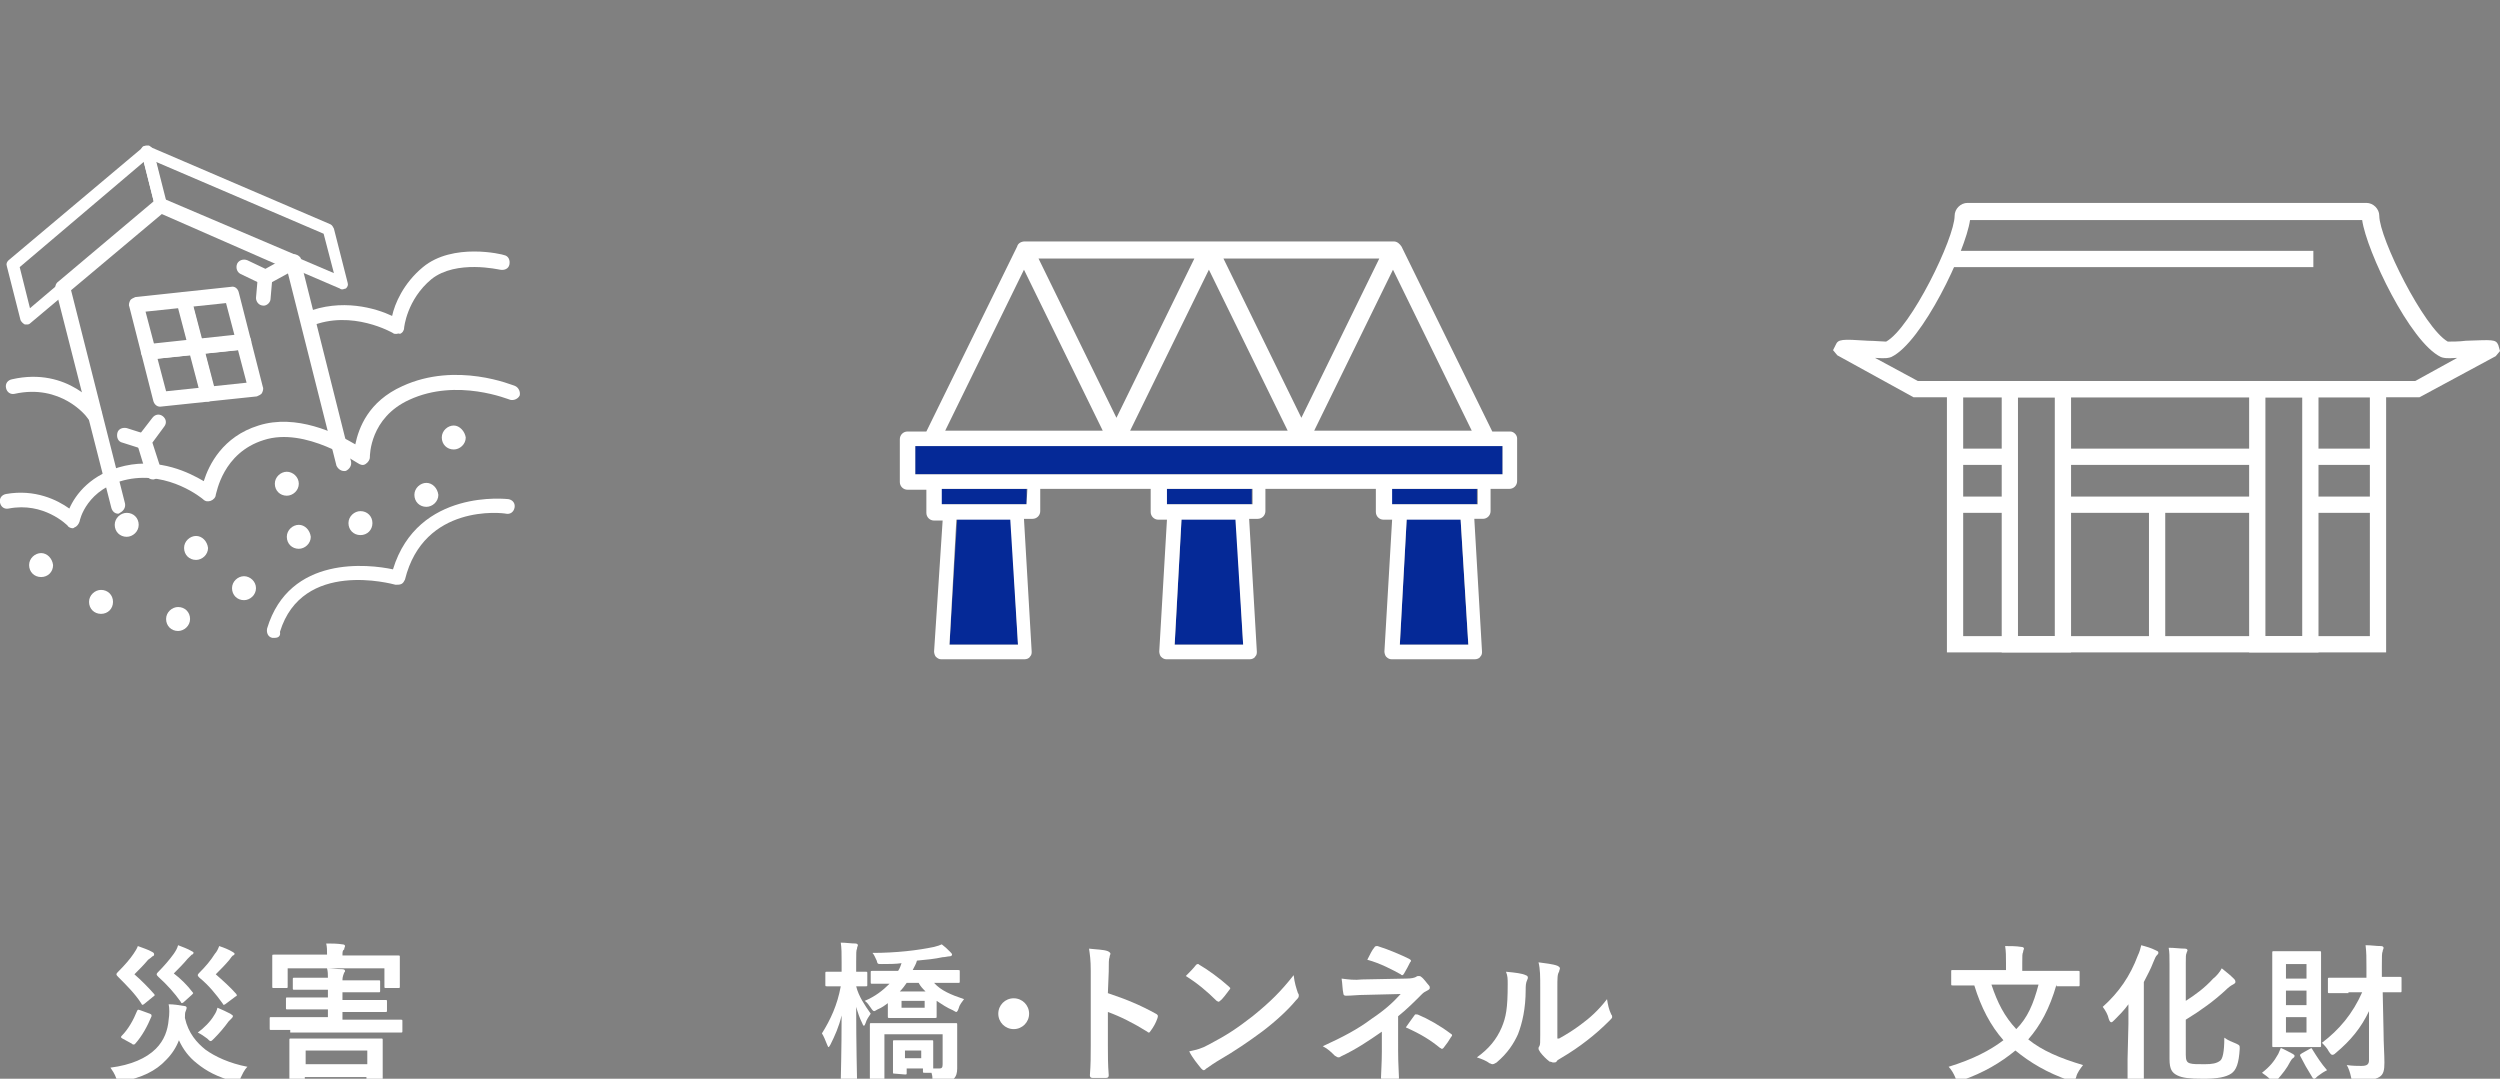 <?xml version="1.0" encoding="utf-8"?>
<!-- Generator: Adobe Illustrator 26.0.3, SVG Export Plug-In . SVG Version: 6.00 Build 0)  -->
<svg version="1.1" xmlns="http://www.w3.org/2000/svg" xmlns:xlink="http://www.w3.org/1999/xlink" x="0px" y="0px"
	 viewBox="0 0 292 126" style="enable-background:new 0 0 292 126;" xml:space="preserve">
<rect x="0" y="0" width="292" height="126" fill="#808080" stroke="none"/>
<style type="text/css">
	.st0{fill:#FFFFFF;}
	.st1{fill:#052997;}
</style>
<g id="レイヤー_1">
	<g>
		<g>
			<g>
				<g>
					<path class="st0" d="M3.1,37.9c-0.1,0-0.1,0-0.2,0c-0.2-0.1-0.4-0.3-0.5-0.5l-1.6-6.3c-0.1-0.3,0-0.5,0.2-0.7l15.7-13.2
						c0.2-0.2,0.4-0.2,0.7-0.2c0.2,0.1,0.4,0.3,0.5,0.5l1.6,6.3c0.1,0.3,0,0.5-0.2,0.7L3.6,37.7C3.4,37.9,3.3,37.9,3.1,37.9z
						 M2.3,31.2L3.5,36L18,23.7l-1.2-4.8L2.3,31.2z"/>
					<path class="st0" d="M40,33.8c-0.1,0-0.2,0-0.3-0.1l-21.2-9.1c-0.2-0.1-0.3-0.3-0.4-0.5l-1.6-6.3c-0.1-0.3,0-0.5,0.2-0.7
						c0.2-0.1,0.5-0.1,0.7,0l21.2,9.1c0.2,0.1,0.3,0.3,0.4,0.5l1.6,6.3c0.1,0.3,0,0.5-0.2,0.7C40.3,33.7,40.1,33.8,40,33.8z
						 M19.3,23.5L39,31.9l-1.2-4.6l-19.6-8.4L19.3,23.5z"/>
					<path class="st0" d="M13.8,60c-0.4,0-0.7-0.3-0.8-0.7L6.5,33.8c-0.1-0.3,0-0.7,0.3-0.9l11.4-9.6c0.3-0.2,0.6-0.3,0.9-0.1
						l15.5,6.6c0.2,0.1,0.4,0.3,0.5,0.6L41,53.9c0.1,0.5-0.2,0.9-0.6,1.1c-0.5,0.1-0.9-0.2-1.1-0.6l-5.8-23L18.9,25L8.3,33.9
						l6.3,24.9c0.1,0.5-0.2,0.9-0.6,1.1C13.9,60,13.8,60,13.8,60z"/>
					<path class="st0" d="M17.3,42c-0.4,0-0.7-0.3-0.8-0.7l-1.4-5.5c-0.1-0.2,0-0.5,0.1-0.7c0.1-0.2,0.4-0.3,0.6-0.4l5.6-0.6
						c0.4,0,0.8,0.2,0.9,0.7l1.4,5.5c0.1,0.2,0,0.5-0.1,0.7c-0.1,0.2-0.4,0.3-0.6,0.4L17.3,42C17.4,42,17.4,42,17.3,42z M17,36.4
						l1,3.8l3.8-0.4l-1-3.8L17,36.4z"/>
					<path class="st0" d="M22.9,41.4c-0.4,0-0.7-0.3-0.8-0.7l-1.4-5.5c-0.1-0.2,0-0.5,0.1-0.7c0.1-0.2,0.4-0.3,0.6-0.4l5.6-0.6
						c0.4-0.1,0.8,0.2,0.9,0.7l1.4,5.5c0.1,0.2,0,0.5-0.1,0.7c-0.1,0.2-0.4,0.3-0.6,0.4L22.9,41.4C23,41.4,22.9,41.4,22.9,41.4z
						 M22.6,35.8l1,3.8l3.8-0.4l-1-3.8L22.6,35.8z"/>
					<path class="st0" d="M18.7,47.5c-0.4,0-0.7-0.3-0.8-0.7l-1.4-5.5c-0.1-0.2,0-0.5,0.1-0.7s0.4-0.3,0.6-0.4l5.6-0.6
						c0.4,0,0.8,0.2,0.9,0.7l1.4,5.5c0.1,0.2,0,0.5-0.1,0.7c-0.1,0.2-0.4,0.3-0.6,0.4L18.7,47.5C18.8,47.5,18.7,47.5,18.7,47.5z
						 M18.4,41.9l1,3.8l3.8-0.4l-1-3.8L18.4,41.9z"/>
					<path class="st0" d="M24.3,46.9c-0.4,0-0.7-0.3-0.8-0.7l-1.4-5.5c-0.1-0.2,0-0.5,0.1-0.7c0.1-0.2,0.4-0.3,0.6-0.4l5.6-0.6
						c0.4-0.1,0.8,0.2,0.9,0.7l1.4,5.5c0.1,0.2,0,0.5-0.1,0.7c-0.1,0.2-0.4,0.3-0.6,0.4L24.3,46.9L24.3,46.9z M24,41.3l1,3.8
						l3.8-0.4l-1-3.8L24,41.3z"/>
				</g>
			</g>
			<path class="st0" d="M31,33.3c-0.1,0-0.3,0-0.4-0.1L28.1,32c-0.4-0.2-0.6-0.7-0.4-1.2c0.2-0.4,0.7-0.6,1.2-0.4l2.1,1l2.9-1.6
				c0.4-0.2,0.9-0.1,1.2,0.3c0.2,0.4,0.1,1-0.3,1.2l-3.3,1.8C31.2,33.3,31.1,33.3,31,33.3z"/>
			<path class="st0" d="M30.8,35.7C30.7,35.7,30.7,35.7,30.8,35.7c-0.6,0-0.9-0.5-0.9-0.9l0.2-2.3c0-0.5,0.5-0.8,0.9-0.8
				c0.5,0,0.8,0.5,0.8,0.9l-0.2,2.3C31.6,35.3,31.2,35.7,30.8,35.7z"/>
			<path class="st0" d="M17.9,56c-0.4,0-0.7-0.2-0.8-0.6L16,51.8c-0.1-0.3,0-0.6,0.1-0.8l1.7-2.2c0.3-0.4,0.8-0.5,1.2-0.2
				c0.4,0.3,0.5,0.8,0.2,1.2l-1.4,1.9l1,3.1c0.1,0.5-0.1,0.9-0.6,1.1C18,56,18,56,17.9,56z"/>
			<path class="st0" d="M16.8,52.4c-0.1,0-0.2,0-0.3,0l-2.2-0.7c-0.5-0.1-0.7-0.6-0.6-1.1s0.6-0.7,1.1-0.6l2.2,0.7
				c0.5,0.1,0.7,0.6,0.6,1.1C17.5,52.2,17.1,52.4,16.8,52.4z"/>
			<path class="st0" d="M46.3,39c-0.2,0-0.3,0-0.4-0.1c0,0-4.8-2.8-9.6-0.8c-0.4,0.2-0.9,0-1.1-0.5c-0.2-0.4,0-1,0.5-1.1
				c4.2-1.7,8.2-0.5,10.1,0.4c0.3-1.4,1.3-3.8,3.6-5.7c3.5-2.9,9.3-1.5,9.5-1.4c0.5,0.1,0.7,0.6,0.6,1.1c-0.1,0.5-0.6,0.7-1.1,0.6
				c-0.1,0-5.1-1.2-8,1.1c-2.9,2.4-3.2,5.7-3.2,5.7c0,0.3-0.2,0.6-0.5,0.7C46.6,38.9,46.4,39,46.3,39z"/>
			<path class="st0" d="M10.9,49.2c-0.3,0-0.5-0.1-0.7-0.4c-0.1-0.2-3.1-4-8.5-2.8c-0.5,0.1-0.9-0.2-1-0.7c-0.1-0.5,0.2-0.9,0.7-1
				c6.6-1.5,10.1,3.3,10.3,3.5c0.3,0.4,0.2,0.9-0.2,1.2C11.3,49.1,11.1,49.2,10.9,49.2z"/>
			<path class="st0" d="M32.1,74.5c-0.1,0-0.2,0-0.3,0c-0.5-0.1-0.7-0.6-0.6-1.1c2.6-8.6,11.9-7.5,14.7-6.9
				c2.9-9.5,13.4-8.2,13.5-8.2c0.5,0.1,0.8,0.5,0.7,1c-0.1,0.5-0.5,0.8-1,0.7c-0.4-0.1-9.6-1.2-11.8,7.7c-0.1,0.2-0.2,0.4-0.4,0.5
				c-0.2,0.1-0.4,0.1-0.7,0.1c-0.4-0.1-10.9-3-13.5,5.5C32.8,74.3,32.5,74.5,32.1,74.5z"/>
			<path class="st0" d="M8.5,61.7c-0.2,0-0.5-0.1-0.6-0.3c-0.1-0.1-2.8-2.8-6.9-2c-0.5,0.1-0.9-0.2-1-0.7c-0.1-0.5,0.2-0.9,0.7-1
				c3.4-0.6,6,0.7,7.4,1.7c0.7-1.6,2.5-4.1,6.5-5c4.1-0.9,7.5,0.8,9.2,1.8c0.6-1.9,2.2-5.2,6.4-6.5c4.4-1.4,9.1,0.9,11.3,2.2
				c0.4-1.9,1.5-5,5.5-6.8c6.3-2.9,12.9-0.1,13.2,0c0.4,0.2,0.6,0.7,0.5,1.1c-0.2,0.4-0.7,0.6-1.1,0.5c-0.1,0-6.2-2.6-11.8,0
				c-4.6,2.1-4.6,6.5-4.6,6.7c0,0.3-0.2,0.6-0.5,0.8c-0.3,0.2-0.6,0.1-0.9-0.1c-0.1,0-6.1-4.3-11-2.7c-4.8,1.5-5.5,6.2-5.6,6.4
				c0,0.3-0.3,0.6-0.6,0.7c-0.3,0.1-0.6,0.1-0.9-0.2c0,0-3.9-3.3-8.8-2.3c-4.8,1-5.6,4.8-5.6,4.9c-0.1,0.3-0.3,0.6-0.6,0.7
				C8.7,61.6,8.6,61.7,8.5,61.7z"/>
			<path class="st0" d="M53,49.7c-0.7,0-1.4,0.6-1.4,1.4c0,0.8,0.6,1.4,1.4,1.4c0.7,0,1.4-0.6,1.4-1.4C54.3,50.4,53.7,49.7,53,49.7z
				"/>
			<path class="st0" d="M49.8,56.4c-0.7,0-1.4,0.6-1.4,1.4c0,0.8,0.6,1.4,1.4,1.4c0.7,0,1.4-0.6,1.4-1.4
				C51.1,57,50.5,56.4,49.8,56.4z"/>
			<path class="st0" d="M33.5,55.1c-0.7,0-1.4,0.6-1.4,1.4s0.6,1.4,1.4,1.4c0.7,0,1.4-0.6,1.4-1.4S34.2,55.1,33.5,55.1z"/>
			<path class="st0" d="M42.1,59.7c-0.7,0-1.4,0.6-1.4,1.4c0,0.8,0.6,1.4,1.4,1.4s1.4-0.6,1.4-1.4C43.5,60.3,42.9,59.7,42.1,59.7z"
				/>
			<path class="st0" d="M34.9,61.3c-0.7,0-1.4,0.6-1.4,1.4c0,0.8,0.6,1.4,1.4,1.4c0.7,0,1.4-0.6,1.4-1.4
				C36.2,61.9,35.6,61.3,34.9,61.3z"/>
			<path class="st0" d="M22.9,62.6c-0.7,0-1.4,0.6-1.4,1.4s0.6,1.4,1.4,1.4c0.7,0,1.4-0.6,1.4-1.4C24.2,63.2,23.6,62.6,22.9,62.6z"
				/>
			<path class="st0" d="M4.8,64.6c-0.7,0-1.4,0.6-1.4,1.4c0,0.8,0.6,1.4,1.4,1.4s1.4-0.6,1.4-1.4C6.1,65.2,5.5,64.6,4.8,64.6z"/>
			<path class="st0" d="M28.5,67.3c-0.7,0-1.4,0.6-1.4,1.4s0.6,1.4,1.4,1.4c0.7,0,1.4-0.6,1.4-1.4S29.2,67.3,28.5,67.3z"/>
			<path class="st0" d="M20.8,70.9c-0.7,0-1.4,0.6-1.4,1.4s0.6,1.4,1.4,1.4c0.7,0,1.4-0.6,1.4-1.4S21.6,70.9,20.8,70.9z"/>
			<path class="st0" d="M11.8,68.9c-0.7,0-1.4,0.6-1.4,1.4s0.6,1.4,1.4,1.4s1.4-0.6,1.4-1.4S12.6,68.9,11.8,68.9z"/>
			<path class="st0" d="M14.8,59.9c-0.7,0-1.4,0.6-1.4,1.4c0,0.8,0.6,1.4,1.4,1.4c0.7,0,1.4-0.6,1.4-1.4S15.6,59.9,14.8,59.9z"/>
		</g>
		<g>
			<rect x="227.6" y="29.3" class="st0" width="42.6" height="1.9"/>
			<path class="st0" d="M278.7,76.2h-51.3V44.5h51.3V76.2z M229.3,74.3h47.5V46.4h-47.5L229.3,74.3L229.3,74.3z"/>
			<rect x="228.3" y="52.4" class="st0" width="6.4" height="1.9"/>
			<rect x="240.9" y="52.4" class="st0" width="22.7" height="1.9"/>
			<rect x="269.8" y="52.4" class="st0" width="7.9" height="1.9"/>
			<rect x="228.3" y="58" class="st0" width="6.4" height="1.9"/>
			<rect x="240.9" y="58" class="st0" width="22.7" height="1.9"/>
			<rect x="269.8" y="58" class="st0" width="7.9" height="1.9"/>
			<path class="st0" d="M241.9,76.2h-8.1V44.5h8.1V76.2z M235.7,74.3h4.3V46.4h-4.3V74.3z"/>
			<path class="st0" d="M270.8,76.2h-8.1V44.5h8.1V76.2z M264.6,74.3h4.3V46.4h-4.3V74.3z"/>
			<path class="st0" d="M282.6,46.4h-59.1l-8.9-4.9l-0.5-0.6l0.3-0.6c0.3-0.7,0.7-0.7,3.8-0.5c0.7,0,1.7,0.1,2.1,0.1
				c2.9-1.6,8-12.1,8-14.7c0-0.8,0.7-1.5,1.5-1.5h46.6c0.8,0,1.5,0.7,1.5,1.5c0,2.6,5.2,13.1,8,14.7c0.4,0,1.4,0,2.1-0.1
				c3.1-0.1,3.5-0.2,3.8,0.5L292,41l-0.5,0.6L282.6,46.4z M224,44.5h58.1l4.9-2.7c-1.4,0.1-1.6,0-1.9-0.1l0,0
				c-3.6-1.7-8.7-12.4-9.2-16h-45.8c-0.5,3.6-5.6,14.3-9.2,16c-0.3,0.1-0.5,0.2-1.9,0.1L224,44.5z M275.9,25.2L275.9,25.2
				L275.9,25.2z"/>
			<rect x="251" y="59" class="st0" width="1.9" height="16.3"/>
		</g>
		<g>
			<polygon class="st1" points="118.9,75.3 110.9,75.3 111.8,60.6 118.1,60.6 			"/>
			<polygon class="st1" points="119.9,58.9 118.9,58.9 110.9,58.9 109.9,58.9 109.9,57.1 119.9,57.1 			"/>
			<polygon class="st1" points="145.2,75.3 137.2,75.3 138,60.6 144.4,60.6 			"/>
			<polygon class="st1" points="146.2,58.9 145.2,58.9 137.2,58.9 136.2,58.9 136.2,57.1 146.2,57.1 			"/>
			<polygon class="st1" points="171.5,75.3 163.5,75.3 164.3,60.6 170.6,60.6 			"/>
			<polygon class="st1" points="172.5,58.9 171.5,58.9 163.5,58.9 162.5,58.9 162.5,57.1 172.5,57.1 			"/>
			<rect x="106.9" y="52.1" class="st1" width="68.6" height="3.3"/>
			<path class="st0" d="M176.4,50.4h-2.1l-10.6-21.6l0,0c-0.2-0.3-0.5-0.6-0.9-0.6h-43.1c-0.4,0-0.8,0.2-0.9,0.6l0,0l-10.6,21.6H106
				c-0.5,0-0.9,0.4-0.9,0.9v5c0,0.5,0.4,0.9,0.9,0.9h2.2v2.7c0,0.5,0.4,0.9,0.9,0.9h1l-1,15.3c0,0.2,0.1,0.5,0.2,0.6
				c0.2,0.2,0.4,0.3,0.6,0.3h9.8c0.2,0,0.5-0.1,0.6-0.3c0.2-0.2,0.2-0.4,0.2-0.6l-0.9-15.5h1c0.5,0,0.9-0.4,0.9-0.9v-2.6h12.9v2.7
				c0,0.5,0.4,0.9,0.9,0.9h1l-0.9,15.4c0,0.2,0.1,0.5,0.2,0.6c0.2,0.2,0.4,0.3,0.6,0.3h9.8c0.2,0,0.5-0.1,0.6-0.3
				c0.2-0.2,0.2-0.4,0.2-0.6l-0.9-15.5h1c0.5,0,0.9-0.4,0.9-0.9v-2.6h12.9v2.7c0,0.5,0.4,0.9,0.9,0.9h1l-0.9,15.4
				c0,0.2,0.1,0.5,0.2,0.6c0.2,0.2,0.4,0.3,0.6,0.3h9.8c0.2,0,0.5-0.1,0.6-0.3c0.2-0.2,0.2-0.4,0.2-0.6l-0.9-15.5h1
				c0.5,0,0.9-0.4,0.9-0.9v-2.6h2.2c0.5,0,0.9-0.4,0.9-0.9v-5C177.2,50.8,176.8,50.4,176.4,50.4z M141.2,31.5l9.2,18.8H132
				L141.2,31.5z M130.4,48.8l-9.1-18.6h18.2L130.4,48.8z M142.9,30.2h18.2L152,48.8L142.9,30.2z M162.7,31.5l9.2,18.8h-18.4
				L162.7,31.5z M119.6,31.5l9.2,18.8h-18.4L119.6,31.5z M118.9,75.3h-8l0.8-14.6h6.3L118.9,75.3z M119.9,58.9h-1H111h-1v-1.8h10
				L119.9,58.9L119.9,58.9z M145.2,75.3h-8l0.8-14.6h6.3L145.2,75.3z M146.2,58.9h-1h-7.9h-1v-1.8h10v1.8H146.2z M171.5,75.3h-8
				l0.8-14.6h6.3L171.5,75.3z M172.5,58.9h-1h-7.9h-1v-1.8h10v1.8H172.5z M175.5,55.4h-68.6v-3.3h68.6V55.4z"/>
		</g>
	</g>
	<g>
		<g>
			<path class="st0" d="M98.4,126.5c-0.2,0-0.2,0-0.2-0.2s0.1-3.6,0.1-7.7c-0.3,1.3-0.8,2.4-1.3,3.4c-0.1,0.2-0.2,0.3-0.2,0.3
				c-0.1,0-0.1-0.1-0.2-0.3c-0.2-0.5-0.4-1-0.6-1.3c1-1.6,1.8-3.3,2.2-5.5h-0.1c-1.1,0-1.4,0-1.5,0c-0.2,0-0.2,0-0.2-0.2v-1.3
				c0-0.2,0-0.2,0.2-0.2c0.1,0,0.4,0,1.5,0h0.2v-1.1c0-1,0-1.7-0.1-2.3c0.6,0,1.2,0.1,1.7,0.1c0.2,0,0.3,0.1,0.3,0.2
				s-0.1,0.2-0.1,0.4c-0.1,0.2-0.1,0.5-0.1,1.6v1.1c0.8,0,1.1,0,1.1,0c0.2,0,0.2,0,0.2,0.2v1.3c0,0.2,0,0.2-0.2,0.2
				c-0.1,0-0.4,0-1.1,0c0.3,1.2,1,2.2,1.7,3.2c-0.2,0.3-0.5,0.7-0.6,1.1c-0.1,0.2-0.1,0.3-0.2,0.3s-0.1-0.1-0.2-0.3
				c-0.3-0.6-0.5-1.2-0.7-1.9c0,4.5,0.1,8.2,0.1,8.5c0,0.2,0,0.2-0.2,0.2h-1.5V126.5z M103.8,117.1c-0.4,0.3-0.8,0.6-1.3,0.8
				c-0.2,0.1-0.3,0.2-0.4,0.2s-0.2-0.1-0.4-0.4c-0.2-0.3-0.4-0.6-0.7-0.8c1.2-0.5,2.1-1.2,2.9-2c-1.4,0-1.9,0-2,0
				c-0.2,0-0.2,0-0.2-0.2v-1.1c0-0.2,0-0.2,0.2-0.2c0.1,0,0.7,0,2.4,0h0.6c0.2-0.3,0.3-0.6,0.4-0.9c-0.7,0.1-1.5,0.1-2.3,0.1
				c-0.5,0-0.5,0-0.6-0.4c-0.2-0.4-0.3-0.7-0.5-0.9c2.8,0,5.3-0.3,7.2-0.7c0.4-0.1,0.7-0.2,0.9-0.3c0.4,0.3,0.6,0.5,1,0.9
				c0.1,0.1,0.2,0.2,0.2,0.3c0,0.1-0.1,0.2-0.3,0.2c-0.2,0-0.5,0.1-0.8,0.1c-0.9,0.2-1.9,0.3-3,0.4c-0.1,0.4-0.3,0.7-0.5,1.1h2.9
				c1.7,0,2.3,0,2.4,0c0.2,0,0.2,0,0.2,0.2v1.1c0,0.2,0,0.2-0.2,0.2c-0.1,0-0.7,0-2.4,0h-0.4c0.8,0.9,2,1.4,3.5,1.9
				c-0.2,0.3-0.5,0.6-0.6,1c-0.1,0.3-0.2,0.5-0.3,0.5c-0.1,0-0.2-0.1-0.4-0.2c-0.7-0.3-1.3-0.7-1.9-1.1v0.8c0,0.6,0,0.8,0,1
				s0,0.2-0.2,0.2c-0.1,0-0.5,0-1.7,0h-1.9c-1.2,0-1.6,0-1.7,0c-0.2,0-0.2,0-0.2-0.2c0-0.1,0-0.3,0-1v-0.6H103.8z M104.5,125.4
				c-0.2,0-0.2,0-0.2-0.2c0-0.1,0-0.4,0-1.8v-0.7c0-0.6,0-0.9,0-1c0-0.2,0-0.2,0.2-0.2c0.1,0,0.4,0,1.4,0h1.5c1,0,1.3,0,1.4,0
				c0.2,0,0.2,0,0.2,0.2c0,0.1,0,0.4,0,0.8v0.8c0,0.9,0,1.3,0,1.5h0.7c0.3,0,0.4-0.1,0.4-0.5v-3.5h-6.8v3.7c0,1.1,0,1.6,0,1.7
				c0,0.2,0,0.2-0.2,0.2h-1.3c-0.2,0-0.2,0-0.2-0.2c0-0.1,0-0.6,0-1.7v-3.1c0-1.1,0-1.6,0-1.7c0-0.2,0-0.2,0.2-0.2
				c0.1,0,0.7,0,2.4,0h5c1.7,0,2.3,0,2.4,0c0.2,0,0.2,0,0.2,0.2c0,0.1,0,0.7,0,1.9v1.2c0,0.7,0,1.3,0,2c0,0.5-0.1,0.9-0.4,1.2
				c-0.3,0.3-0.8,0.4-1.9,0.4c-0.6,0-0.6,0-0.6-0.6c0-0.2-0.1-0.4-0.1-0.5H108c-0.2,0-0.2,0-0.2-0.2v-0.3h-1.9v0.5
				c0,0.2,0,0.2-0.2,0.2L104.5,125.4L104.5,125.4z M108.1,115.8c-0.3-0.3-0.6-0.6-0.8-1h-1.4c-0.2,0.3-0.5,0.7-0.8,1H108.1z
				 M108,116.9h-2.7v0.8h2.7V116.9z M105.7,123.6h1.9v-0.9h-1.9V123.6z"/>
			<path class="st0" d="M120.2,118.4c0,1-0.8,1.8-1.8,1.8s-1.8-0.8-1.8-1.8s0.8-1.8,1.8-1.8S120.2,117.4,120.2,118.4z"/>
			<path class="st0" d="M129.4,116c2.1,0.7,3.8,1.4,5.6,2.4c0.2,0.1,0.3,0.2,0.2,0.5c-0.2,0.6-0.5,1.1-0.8,1.5
				c-0.1,0.1-0.1,0.2-0.2,0.2c-0.1,0-0.1,0-0.2-0.1c-1.6-1-3.2-1.8-4.6-2.3v3.9c0,1.1,0,2.2,0.1,3.5c0,0.2-0.1,0.3-0.3,0.3
				c-0.5,0-1.1,0-1.6,0c-0.2,0-0.3-0.1-0.3-0.3c0.1-1.3,0.1-2.3,0.1-3.5v-8.7c0-1.3-0.1-1.9-0.2-2.6c0.8,0.1,1.7,0.1,2.2,0.3
				c0.2,0.1,0.3,0.2,0.3,0.3c0,0.1-0.1,0.2-0.1,0.4c-0.1,0.2-0.1,0.7-0.1,1.7L129.4,116L129.4,116z"/>
			<path class="st0" d="M139.7,112.7c0.1-0.1,0.2-0.1,0.2-0.1c0.1,0,0.1,0,0.2,0.1c0.9,0.5,2.4,1.6,3.4,2.5c0.1,0.1,0.2,0.2,0.2,0.2
				s0,0.1-0.1,0.2c-0.3,0.4-0.8,1.1-1.1,1.3c-0.1,0.1-0.1,0.1-0.2,0.1c-0.1,0-0.1-0.1-0.2-0.1c-1.1-1.1-2.3-2.1-3.6-2.9
				C138.9,113.6,139.4,113.1,139.7,112.7z M141.2,122c2.1-1.1,3.3-1.9,5.1-3.3c2.1-1.7,3.3-2.9,4.8-4.8c0.1,0.9,0.3,1.5,0.5,2.1
				c0.1,0.1,0.1,0.2,0.1,0.3c0,0.2-0.1,0.3-0.3,0.5c-0.9,1.1-2.4,2.5-4,3.7c-1.5,1.1-2.9,2.1-5.3,3.5c-0.8,0.5-1,0.7-1.2,0.8
				c-0.1,0.1-0.2,0.2-0.3,0.2s-0.2-0.1-0.3-0.2c-0.4-0.5-1-1.2-1.4-2C139.8,122.6,140.3,122.5,141.2,122z"/>
			<path class="st0" d="M163.3,122.7c0,1.6,0.1,2.7,0.1,3.2c0,0.2-0.1,0.2-0.3,0.2c-0.5,0-1,0-1.5,0c-0.2,0-0.3-0.1-0.3-0.2
				c0-0.5,0.1-1.7,0.1-3.1v-2.3c-1.6,1.1-2.9,2-4.8,2.9c-0.1,0.1-0.2,0.1-0.3,0.1s-0.2-0.1-0.4-0.2c-0.4-0.4-0.8-0.8-1.4-1.1
				c2.4-1.1,4.1-2,5.7-3.2c1.5-1,2.5-1.9,3.4-2.9l-4.1,0.1c-0.9,0-1.6,0.1-2.3,0.1c-0.2,0-0.3-0.1-0.3-0.3c-0.1-0.4-0.1-1.1-0.2-1.7
				c0.8,0.1,1.5,0.2,2.4,0.1l5.1-0.1c0.7,0,1-0.1,1.2-0.2c0.1-0.1,0.2-0.1,0.3-0.1s0.2,0,0.3,0.1c0.3,0.2,0.7,0.8,0.9,1
				c0.1,0.1,0.1,0.2,0.1,0.3c0,0.1-0.1,0.2-0.3,0.3c-0.2,0.1-0.4,0.2-0.6,0.4c-0.9,0.9-1.8,1.8-2.8,2.6L163.3,122.7L163.3,122.7z
				 M160.5,110.7c0.1-0.2,0.2-0.2,0.4-0.2c1.3,0.4,2.9,1.1,3.7,1.5c0.1,0.1,0.2,0.1,0.2,0.2s0,0.1-0.1,0.2c-0.2,0.4-0.4,0.8-0.7,1.3
				c-0.1,0.1-0.1,0.2-0.2,0.2c-0.1,0-0.1,0-0.2-0.1c-0.9-0.5-2.4-1.3-3.9-1.7C160,111.5,160.3,110.9,160.5,110.7z M165.2,118.6
				c0.1-0.2,0.2-0.1,0.4-0.1c1.2,0.5,2.6,1.3,3.8,2.2c0.1,0.1,0.2,0.1,0.2,0.2s0,0.1-0.1,0.2c-0.3,0.5-0.5,0.8-0.9,1.3
				c-0.1,0.1-0.1,0.1-0.2,0.1c-0.1,0-0.1-0.1-0.2-0.1c-1.1-0.9-2.2-1.6-4-2.4C164.6,119.4,165,118.9,165.2,118.6z"/>
			<path class="st0" d="M178.2,113.9c0.3,0.1,0.3,0.3,0.2,0.5c-0.2,0.4-0.2,0.8-0.2,1.2c0,2.2-0.4,3.9-0.9,5.2
				c-0.5,1.1-1.2,2.2-2.5,3.3c-0.2,0.1-0.3,0.2-0.5,0.2c-0.1,0-0.2-0.1-0.3-0.1c-0.4-0.3-0.9-0.5-1.5-0.7c1.4-1,2.3-2.1,2.9-3.5
				c0.5-1.2,0.7-2.2,0.7-5c0-0.7,0-1-0.2-1.5C177,113.6,177.8,113.7,178.2,113.9z M182.1,121.3c0.9-0.5,1.7-1,2.5-1.6
				c1.1-0.8,2.1-1.7,3.1-3c0.1,0.6,0.2,1.2,0.5,1.8c0.1,0.1,0.1,0.2,0.1,0.3c0,0.1-0.1,0.2-0.3,0.4c-0.9,0.9-1.7,1.6-2.6,2.3
				c-0.9,0.7-1.9,1.4-3.1,2.1c-0.3,0.2-0.4,0.2-0.5,0.4c-0.1,0.1-0.2,0.1-0.4,0.1c-0.1,0-0.2-0.1-0.4-0.1c-0.4-0.3-0.8-0.7-1.1-1.1
				c-0.1-0.2-0.2-0.3-0.2-0.4s0-0.2,0.1-0.3c0.1-0.2,0.1-0.4,0.1-1.3v-5.4c0-1.5,0-2.3-0.2-3.1c0.7,0.1,1.7,0.2,2.2,0.4
				c0.2,0.1,0.3,0.2,0.3,0.3c0,0.1-0.1,0.3-0.1,0.4c-0.2,0.3-0.2,0.7-0.2,2v5.8H182.1z"/>
		</g>
	</g>
	<g>
		<g>
			<path class="st0" d="M240.2,115c-0.8,2.8-1.9,4.8-3.3,6.4c1.6,1.3,3.7,2.2,6.4,3c-0.3,0.4-0.7,0.9-0.8,1.4
				c-0.1,0.3-0.2,0.5-0.4,0.5c-0.1,0-0.2,0-0.4-0.1c-2.6-0.9-4.6-2.1-6.3-3.5c-1.7,1.4-3.7,2.6-6.3,3.5c-0.2,0.1-0.3,0.1-0.4,0.1
				c-0.2,0-0.2-0.1-0.3-0.4c-0.2-0.5-0.5-1-0.8-1.3c2.9-0.9,4.8-1.9,6.4-3.1c-1.5-1.7-2.6-3.8-3.4-6.4h-0.3c-1.6,0-2.1,0-2.2,0
				c-0.2,0-0.2,0-0.2-0.2v-1.4c0-0.2,0-0.2,0.2-0.2c0.1,0,0.7,0,2.2,0h4v-0.8c0-0.8,0-1.4-0.1-2c0.6,0,1.3,0,1.9,0.1
				c0.2,0,0.3,0.1,0.3,0.2s-0.1,0.2-0.1,0.4c-0.1,0.2-0.1,0.4-0.1,1.3v0.9h4.3c1.6,0,2.1,0,2.2,0c0.2,0,0.2,0,0.2,0.2v1.4
				c0,0.2,0,0.2-0.2,0.2c-0.1,0-0.6,0-2.2,0h-0.3V115z M232.6,115c0.7,2.1,1.5,3.7,2.9,5.2c1.3-1.3,2-2.9,2.6-5.2H232.6z"/>
			<path class="st0" d="M248.6,119.6c0-0.7,0-1.5,0-2.3c-0.5,0.7-1.1,1.3-1.6,1.8c-0.2,0.2-0.3,0.3-0.4,0.3c-0.1,0-0.2-0.1-0.3-0.4
				c-0.1-0.5-0.4-1-0.7-1.4c1.9-1.7,3.2-3.6,4.1-6c0.2-0.4,0.3-0.8,0.4-1.2c0.7,0.2,1.1,0.3,1.7,0.6c0.2,0.1,0.3,0.1,0.3,0.3
				c0,0.1-0.1,0.2-0.2,0.3c-0.1,0.1-0.2,0.3-0.4,0.8c-0.3,0.8-0.7,1.5-1.1,2.3v9c0,1.7,0,2.6,0,2.7c0,0.2,0,0.2-0.2,0.2h-1.5
				c-0.2,0-0.2,0-0.2-0.2c0-0.1,0-1,0-2.7L248.6,119.6L248.6,119.6z M255.3,123.2c0,0.6,0.1,0.9,0.5,1c0.3,0.1,0.8,0.1,1.7,0.1
				s1.4-0.1,1.8-0.4c0.3-0.2,0.5-1,0.5-2.7c0.4,0.3,0.9,0.5,1.4,0.7c0.4,0.2,0.4,0.2,0.4,0.6c-0.1,1.7-0.4,2.5-1,2.9
				s-1.6,0.6-3.2,0.6c-1.7,0-2.5-0.1-3.1-0.4s-0.9-0.7-0.9-1.9v-11c0-1,0-1.5-0.1-2c0.7,0,1.3,0.1,1.9,0.1c0.2,0,0.3,0.1,0.3,0.2
				s-0.1,0.2-0.1,0.3c-0.1,0.2-0.1,0.4-0.1,1.2v4.4c1.1-0.7,2.2-1.5,3.2-2.6c0.4-0.3,0.8-0.8,1-1.2c0.5,0.4,1,0.8,1.4,1.2
				c0.1,0.1,0.2,0.2,0.2,0.4c0,0.1-0.1,0.2-0.3,0.3c-0.2,0.1-0.5,0.3-0.9,0.7c-1.3,1.2-2.8,2.3-4.6,3.4L255.3,123.2L255.3,123.2z"/>
			<path class="st0" d="M266.1,123.1c0.1-0.2,0.2-0.5,0.3-0.7c0.5,0.2,1,0.5,1.4,0.7c0.1,0.1,0.2,0.1,0.2,0.2s0,0.2-0.2,0.3
				c-0.1,0.1-0.2,0.2-0.3,0.4c-0.4,0.8-0.9,1.4-1.5,2.1c-0.2,0.2-0.3,0.3-0.4,0.3s-0.2-0.1-0.4-0.3c-0.3-0.3-0.7-0.6-1-0.8
				C265.1,124.6,265.6,124,266.1,123.1z M269.2,111.1c1.2,0,1.6,0,1.7,0c0.2,0,0.2,0,0.2,0.2c0,0.1,0,0.8,0,2.4v6c0,1.6,0,2.3,0,2.4
				c0,0.2,0,0.2-0.2,0.2c-0.1,0-0.5,0-1.7,0h-1.9c-1.2,0-1.6,0-1.7,0c-0.2,0-0.2,0-0.2-0.2c0-0.1,0-0.8,0-2.4v-6c0-1.5,0-2.3,0-2.4
				c0-0.2,0-0.2,0.2-0.2c0.1,0,0.5,0,1.7,0H269.2z M267,112.6v1.7h2.4v-1.7H267z M269.4,117.4v-1.7H267v1.7H269.4z M269.4,118.8H267
				v1.8h2.4V118.8z M269.8,122.5c0.2-0.1,0.2-0.1,0.3,0.1c0.5,0.8,1,1.6,1.7,2.4c-0.4,0.2-0.7,0.4-1.1,0.7c-0.2,0.2-0.3,0.3-0.4,0.3
				s-0.2-0.1-0.3-0.3c-0.5-0.8-0.9-1.5-1.3-2.3c-0.1-0.2-0.1-0.2,0.2-0.4L269.8,122.5z M274.3,116c-1.6,0-2.1,0-2.2,0
				c-0.2,0-0.2,0-0.2-0.2v-1.4c0-0.2,0-0.2,0.2-0.2c0.1,0,0.6,0,2.2,0h2.1v-1.3c0-1.1,0-1.6-0.1-2.5c0.7,0,1.2,0.1,1.8,0.1
				c0.2,0,0.3,0.1,0.3,0.2c0,0.2-0.1,0.2-0.1,0.4c-0.1,0.2-0.1,0.6-0.1,1.7v1.3c1.5,0,2,0,2.1,0c0.2,0,0.2,0,0.2,0.2v1.4
				c0,0.2,0,0.2-0.2,0.2c-0.1,0-0.6,0-2,0l0.1,4.7c0,1.2,0.1,2.6,0.1,3.5s-0.1,1.4-0.6,1.7c-0.5,0.3-1.3,0.4-2.7,0.5
				c-0.5,0-0.5,0-0.6-0.5s-0.3-1.1-0.5-1.4c0.7,0.1,1.3,0.1,1.7,0.1c0.7,0,0.9-0.2,0.9-0.7v-4c0-0.5,0-1.1,0-1.7
				c-0.9,1.9-2.1,3.4-3.9,4.9c-0.2,0.2-0.3,0.2-0.4,0.2s-0.2-0.1-0.4-0.4c-0.2-0.4-0.5-0.7-0.8-1c2-1.5,3.6-3.4,4.7-5.9h-1.6V116z"
				/>
		</g>
	</g>
	<g>
		<g>
			<path class="st0" d="M28.1,125.9c-0.1,0.4-0.2,0.5-0.4,0.5c-0.1,0-0.2,0-0.4-0.1c-1.9-0.5-3.2-1.2-4.3-2.1
				c-0.9-0.7-1.6-1.6-2.1-2.7c-0.3,0.8-0.8,1.6-1.5,2.3c-1.2,1.3-2.9,2.1-5.1,2.5c-0.2,0-0.3,0.1-0.4,0.1c-0.2,0-0.2-0.1-0.3-0.4
				c-0.2-0.6-0.5-1-0.7-1.3c2.4-0.3,4.2-1.1,5.3-2.2c1-1,1.4-2.2,1.5-3.4c0.1-0.6,0.1-1.4,0-1.8c0.6,0,1.2,0.1,1.8,0.2
				c0.2,0,0.3,0.1,0.3,0.2c0,0.2-0.1,0.3-0.1,0.4c-0.1,0.1-0.1,0.5-0.1,0.8c0.4,1.8,1.4,2.9,2.4,3.7c1.1,0.8,2.8,1.6,4.9,2
				C28.5,125,28.3,125.5,28.1,125.9z M16.8,117.3c-0.2,0.1-0.2,0.1-0.3-0.1c-0.7-1.1-1.7-2.1-2.7-3.1c-0.1-0.1-0.2-0.2-0.2-0.3
				s0.1-0.2,0.2-0.3c0.8-0.8,1.4-1.5,1.8-2.1c0.2-0.3,0.4-0.6,0.5-0.9c0.5,0.2,1.2,0.4,1.7,0.7c0.2,0.1,0.2,0.2,0.2,0.3
				c0,0.1-0.1,0.2-0.2,0.2c-0.1,0.1-0.2,0.2-0.5,0.4c-0.5,0.6-1,1.1-1.6,1.7c0.8,0.7,1.6,1.5,2.3,2.3c0.1,0.1,0.1,0.2-0.1,0.3
				L16.8,117.3z M14.3,121.3c-0.2-0.1-0.2-0.2-0.1-0.3c0.8-0.8,1.4-1.9,1.8-2.9c0.1-0.2,0.1-0.2,0.4-0.1l1.1,0.4
				c0.2,0.1,0.2,0.1,0.2,0.3c-0.5,1.2-1.1,2.3-1.9,3.2c-0.1,0.1-0.1,0.1-0.2,0.1c-0.1,0-0.1,0-0.2-0.1L14.3,121.3z M21.4,117.1
				c-0.2,0.1-0.2,0.1-0.3-0.1c-0.7-1-1.6-2-2.6-2.9c-0.1-0.1-0.2-0.2-0.2-0.3c0-0.1,0.1-0.2,0.2-0.3c0.6-0.6,1.3-1.4,1.8-2.1
				c0.2-0.3,0.4-0.6,0.5-1c0.5,0.2,1.1,0.4,1.6,0.7c0.2,0.1,0.2,0.1,0.2,0.2s-0.1,0.2-0.2,0.2c-0.1,0.1-0.2,0.2-0.5,0.5
				c-0.5,0.6-1,1.1-1.6,1.7c0.8,0.6,1.6,1.4,2.2,2.2c0.1,0.1,0.1,0.1-0.1,0.3L21.4,117.1z M26.3,117.3c-0.2,0.1-0.2,0.1-0.3-0.1
				c-0.8-1.1-1.6-2.1-2.7-3c-0.1-0.1-0.2-0.2-0.2-0.3c0-0.1,0.1-0.2,0.2-0.3c0.7-0.7,1.3-1.4,1.8-2.2c0.2-0.2,0.4-0.6,0.5-0.9
				c0.6,0.2,1.1,0.4,1.6,0.7c0.1,0.1,0.2,0.1,0.2,0.2s-0.1,0.2-0.2,0.2c-0.1,0.1-0.2,0.2-0.4,0.5c-0.5,0.6-1,1.1-1.6,1.7
				c0.8,0.7,1.7,1.5,2.4,2.3c0.1,0.2,0.1,0.2-0.1,0.3L26.3,117.3z M25,118.6c0.2-0.3,0.3-0.5,0.4-0.9c0.5,0.2,1.1,0.5,1.5,0.7
				c0.3,0.2,0.3,0.2,0.3,0.3c0,0.1-0.1,0.2-0.2,0.3c-0.1,0.1-0.2,0.2-0.3,0.3c-0.5,0.7-1.1,1.4-1.7,2c-0.2,0.2-0.3,0.3-0.4,0.3
				s-0.2-0.1-0.4-0.3c-0.4-0.3-0.7-0.5-1.1-0.7C23.8,120.1,24.6,119.3,25,118.6z"/>
			<path class="st0" d="M33.9,120.3c-1.6,0-2.1,0-2.2,0c-0.2,0-0.2,0-0.2-0.2V119c0-0.2,0-0.2,0.2-0.2c0.1,0,0.7,0,2.2,0h4.4v-0.9
				H36c-1.7,0-2.3,0-2.4,0c-0.2,0-0.2,0-0.2-0.2v-1c0-0.2,0-0.2,0.2-0.2c0.1,0,0.7,0,2.4,0h2.3v-0.9h-1.6c-1.7,0-2.2,0-2.3,0
				c-0.2,0-0.2,0-0.2-0.2v-1c0-0.2,0-0.2,0.2-0.2c0.1,0,0.7,0,2.3,0h1.6c0-0.4,0-0.7-0.1-1.1c0.6,0,1.2,0.1,1.8,0.1
				c0.2,0,0.3,0.1,0.3,0.2s0,0.1-0.1,0.2c-0.2,0.5-0.2,0.7-0.2,0.9h1.9c1.6,0,2.2,0,2.3,0c0.2,0,0.2,0,0.2,0.2v1
				c0,0.2,0,0.2-0.2,0.2c-0.1,0-0.7,0-2.3,0H40v0.9h2.6c1.7,0,2.3,0,2.4,0c0.2,0,0.2,0,0.2,0.2v1c0,0.2,0,0.2-0.2,0.2
				c-0.1,0-0.7,0-2.4,0H40v0.9h4.6c1.6,0,2.1,0,2.2,0c0.2,0,0.2,0,0.2,0.2v1.1c0,0.2,0,0.2-0.2,0.2c-0.1,0-0.7,0-2.2,0H33.9V120.3z
				 M44.2,111.6c1.6,0,2.2,0,2.3,0c0.2,0,0.2,0,0.2,0.2c0,0.1,0,0.4,0,0.8v0.7c0,1.5,0,1.8,0,1.9c0,0.2,0,0.2-0.2,0.2h-1.4
				c-0.2,0-0.2,0-0.2-0.2v-2.1H33.6v2.1c0,0.2,0,0.2-0.2,0.2H32c-0.2,0-0.2,0-0.2-0.2c0-0.1,0-0.4,0-1.9v-0.6c0-0.6,0-0.9,0-1
				c0-0.2,0-0.2,0.2-0.2c0.1,0,0.7,0,2.3,0h3.9c0-0.5,0-0.9-0.1-1.3c0.6,0,1.3,0,1.9,0.1c0.2,0,0.3,0.1,0.3,0.2s-0.1,0.2-0.1,0.4
				c-0.2,0.1-0.2,0.3-0.2,0.7H44.2z M34,126.5c-0.2,0-0.2,0-0.2-0.2c0-0.1,0-0.5,0-2.4v-1c0-0.9,0-1.3,0-1.4c0-0.2,0-0.2,0.2-0.2
				c0.1,0,0.7,0,2.4,0h5.7c1.7,0,2.3,0,2.4,0c0.2,0,0.2,0,0.2,0.2c0,0.1,0,0.5,0,1.2v1.2c0,1.9,0,2.3,0,2.4c0,0.2,0,0.2-0.2,0.2H43
				c-0.2,0-0.2,0-0.2-0.2v-0.5h-7.2v0.6c0,0.2,0,0.2-0.2,0.2L34,126.5L34,126.5z M35.7,124.3h7.2v-1.6h-7.2V124.3z"/>
		</g>
	</g>
</g>
<g id="レイヤー_2">
</g>
</svg>
